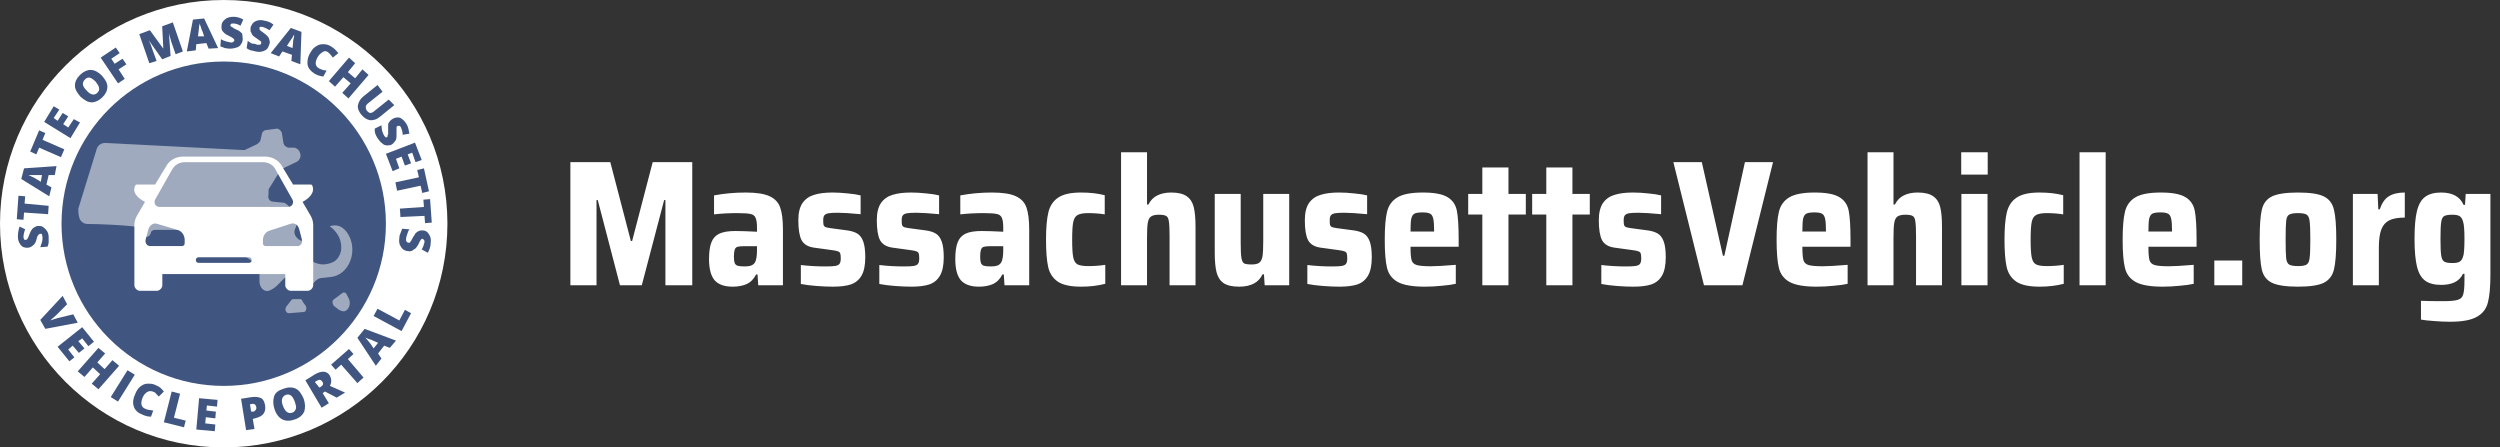 <svg width="447" height="80" viewBox="0 0 447 80" fill="none" xmlns="http://www.w3.org/2000/svg">
<rect x="0" y="0" width="447" height="80" fill="#333333" stroke="none"/>
<g clip-path="url(#clip0_168_4889)">
<path fill-rule="evenodd" clip-rule="evenodd" d="M40 80C17.909 80 0 62.091 0 40C0 17.909 17.909 0 40 0C62.091 0 80 17.909 80 40C80 62.091 62.091 80 40 80Z" fill="white"/>
<path fill-rule="evenodd" clip-rule="evenodd" d="M40 69C23.984 69 11 56.016 11 40C11 23.984 23.984 11 40 11C56.016 11 69 23.984 69 40C69 56.016 56.016 69 40 69Z" fill="#405680"/>
<path d="M17.239 26.82L14 37.316C14 37.736 14 38.366 14.203 38.996C14.405 39.626 15.012 40.045 15.62 40.045C17.644 40.045 22.099 40.255 23.718 40.465C24.123 40.465 24.326 40.885 24.528 41.305V41.515C24.528 41.935 24.933 42.355 25.338 42.355H26.148C26.553 42.355 26.755 42.145 26.958 41.725C26.958 41.305 27.363 41.095 27.768 41.095H41.333C42.143 41.095 42.75 41.935 42.75 42.984V44.034C42.75 44.664 42.953 45.294 43.358 45.504L45.787 47.183C46.192 47.393 46.395 48.023 46.395 48.653V50.332C46.395 51.382 47.205 52.221 48.014 52.011C48.622 51.801 49.229 51.382 49.634 50.962C50.242 50.332 51.254 49.282 52.064 48.653C52.469 48.233 53.076 48.653 53.076 49.282V50.542C53.076 50.962 53.279 51.382 53.683 51.382H55.101C55.303 51.382 55.303 51.382 55.506 51.172L56.316 50.332C56.72 49.912 57.125 49.702 57.53 49.702L59.352 49.492C62.187 49.072 63.807 45.504 62.592 42.565C61.984 41.095 60.77 39.836 58.947 40.465C58.947 40.465 61.377 41.935 60.972 44.874C60.77 45.714 60.365 46.343 59.757 46.763C58.543 47.393 56.518 47.813 54.696 45.714C54.696 45.714 55.506 43.194 53.683 42.984C53.683 42.984 52.064 42.145 52.873 40.675C53.076 40.255 53.076 39.626 52.873 39.206L51.659 36.897C51.456 36.687 51.254 36.477 50.849 36.267L48.824 36.057C48.217 36.057 47.812 35.427 48.014 34.797V34.167C48.014 33.958 48.014 33.748 48.217 33.538L50.039 30.599C50.242 30.389 50.242 30.179 50.444 30.179L53.076 28.919C53.481 28.709 53.886 28.079 53.683 27.45C53.481 26.82 53.279 26.61 52.671 26.4H51.659C51.254 26.4 50.646 25.98 50.646 25.35L50.444 24.091C50.444 23.461 49.837 22.831 49.229 23.041L47.609 23.251C47.205 23.251 46.8 23.671 46.8 24.091L46.597 24.93C46.597 25.35 46.192 25.56 45.99 25.77L43.763 26.82C43.56 26.82 43.56 26.82 43.358 26.82L18.859 25.56C18.049 25.56 17.442 25.98 17.239 26.82Z" fill="#9FAABF"/>
<path d="M51.254 54.741L52.064 53.691C52.266 53.481 52.266 53.481 52.469 53.481H53.684C53.886 53.481 54.089 53.691 54.089 53.901L54.696 54.741C54.898 55.16 54.696 55.79 54.291 55.79L51.659 56C51.052 56 50.849 55.16 51.254 54.741Z" fill="#9FAABF"/>
<path d="M61.175 52.432L59.758 53.481C59.353 53.691 59.353 54.321 59.758 54.741L60.568 55.371C60.972 55.581 61.377 55.79 61.782 55.581C62.592 55.161 62.795 53.901 62.187 53.061L61.985 52.642C61.782 52.222 61.377 52.222 61.175 52.432Z" fill="#9FAABF"/>
<path d="M55.501 38.5L54.102 36.1C55.401 35.4 56.4 34.3 55.8 33.1C55.7 33 55.6 33 55.6 33H52.403L50.405 29.7C49.806 28.6 48.607 28 47.408 28H32.721C31.522 28 30.323 28.6 29.724 29.7L27.726 33H24.429C24.429 33 24.329 33 24.229 33.1C23.529 34.3 24.529 35.4 25.927 36.1L24.529 38.5C24.229 39 24.029 39.6 24.029 40.2V51C24.029 51.5 24.529 52 25.028 52H28.026C28.525 52 29.024 51.5 29.024 51V49H51.005V51C51.005 51.5 51.504 52 52.004 52H55.001C55.501 52 56 51.5 56 51V40.2C56 39.6 55.8 39 55.501 38.5ZM27.726 35.7L30.723 30.4C31.223 29.5 32.022 29 33.021 29H47.008C48.007 29 48.907 29.5 49.306 30.4L52.303 35.7C52.603 36.3 52.203 37 51.504 37H28.525C27.826 37 27.426 36.3 27.726 35.7ZM33.021 43.5C33.021 43.8 32.821 44 32.521 44H26.826C26.327 44 25.927 43.5 26.027 42.9L26.527 41C26.727 40.3 27.426 39.8 28.026 40L31.722 41.1C32.521 41.3 33.021 42.1 33.021 42.9V43.5ZM44.511 47H35.519C35.219 47 35.019 46.8 35.019 46.5C35.019 46.2 35.219 46 35.519 46H44.511C44.81 46 45.01 46.2 45.01 46.5C45.01 46.8 44.81 47 44.511 47ZM53.203 44H47.508C47.208 44 47.008 43.8 47.008 43.5V43C47.008 42.1 47.508 41.4 48.307 41.2L52.004 40C52.703 39.8 53.303 40.2 53.502 41L54.002 42.9C54.102 43.5 53.702 44 53.203 44Z" fill="white"/>
<path d="M13.1 56.2L13.9 57.7L8.1 58.8L7.2 57.2L11.2 52.9L12 54.4L10 56.4C9.5 56.8 9.2 57.1 9 57.3C9.2 57.2 9.4 57.2 9.6 57.1C9.8 57 10.1 57 10.2 56.9L13.1 56.2Z" fill="#405680"/>
<path d="M12.4 64.6L10.3 62L14.7 58.5L16.8 61.1L15.8 61.9L14.7 60.5L14 61L15.1 62.3L14.1 63.1L13 61.8L12.2 62.5L13.3 63.9L12.4 64.6Z" fill="#405680"/>
<path d="M17.6 69.6L16.4 68.6L17.9 66.9L16.6 65.7L15.1 67.4L13.9 66.4L17.6 62.2L18.8 63.2L17.4 64.8L18.7 66L20.1 64.4L21.3 65.4L17.6 69.6Z" fill="#405680"/>
<path d="M19.8 71L22.8 66.2L24.1 67L21.1 71.8L19.8 71Z" fill="#405680"/>
<path d="M27.3 70C27 69.9 26.6 69.9 26.3 70.1C26 70.3 25.7 70.6 25.5 71.1C25.1 72.1 25.2 72.8 26 73.1C26.2 73.2 26.5 73.3 26.7 73.3C26.9 73.3 27.2 73.4 27.4 73.4L27 74.5C26.5 74.5 26 74.4 25.4 74.1C24.6 73.8 24.1 73.3 23.9 72.6C23.7 72 23.8 71.2 24.2 70.4C24.4 69.9 24.7 69.4 25.1 69.1C25.5 68.8 25.9 68.6 26.4 68.6C26.9 68.6 27.4 68.6 27.9 68.9C28.5 69.1 28.9 69.5 29.3 70L28.4 70.9C28.2 70.7 28.1 70.6 27.9 70.4C27.8 70.2 27.6 70.1 27.3 70Z" fill="#405680"/>
<path d="M29.3 75.5L30.7 70L32.2 70.4L31.1 74.7L33.2 75.2L32.9 76.4L29.3 75.5Z" fill="#405680"/>
<path d="M38.4 77.1L35.1 76.8L35.6 71.2L38.9 71.5L38.8 72.7L37 72.5L36.9 73.4L38.6 73.6L38.5 74.8L36.8 74.6L36.7 75.7L38.5 75.9L38.4 77.1Z" fill="#405680"/>
<path d="M47.4 72.5C47.5 73.1 47.4 73.6 47.1 74C46.8 74.4 46.3 74.6 45.6 74.8L45.2 74.9L45.5 76.7L44 76.9L43.1 71.3L45 71C45.7 70.9 46.3 71 46.7 71.2C47.1 71.4 47.3 71.9 47.4 72.5ZM44.9 73.6H45.2C45.4 73.6 45.6 73.5 45.7 73.3C45.8 73.2 45.9 73 45.8 72.7C45.7 72.3 45.5 72.2 45.1 72.2L44.7 72.3L44.9 73.6Z" fill="#405680"/>
<path d="M54.3 71.3C54.6 72.2 54.6 72.9 54.4 73.6C54.1 74.2 53.6 74.7 52.7 75C51.9 75.3 51.1 75.3 50.5 75C49.9 74.7 49.4 74.1 49.1 73.2C48.8 72.3 48.8 71.6 49 70.9C49.2 70.2 49.8 69.8 50.7 69.5C51.5 69.2 52.3 69.2 52.9 69.5C53.5 69.8 53.9 70.4 54.3 71.3ZM50.6 72.6C51 73.6 51.5 74 52.2 73.8C52.6 73.7 52.8 73.4 52.9 73.1C53 72.8 52.9 72.4 52.7 71.8C52.5 71.3 52.3 70.9 52 70.7C51.7 70.5 51.4 70.5 51.1 70.6C50.4 70.9 50.2 71.6 50.6 72.6Z" fill="#405680"/>
<path d="M57.7 70.3L58.8 72.1L57.5 72.9L54.6 68L56.2 67C57.5 66.2 58.5 66.3 59 67.2C59.3 67.8 59.3 68.4 59 69L61.7 70.2L60.2 71.1L58.1 70L57.7 70.3ZM57.1 69.3L57.3 69.2C57.8 68.9 57.9 68.6 57.6 68.2C57.4 67.9 57.1 67.8 56.6 68.1L56.3 68.3L57.1 69.3Z" fill="#405680"/>
<path d="M65 67.5L63.9 68.5L61 65.2L60 66.1L59.2 65.2L62.4 62.4L63.2 63.3L62.2 64.2L65 67.5Z" fill="#405680"/>
<path d="M69.7 62.2L68.7 61.8L67.6 63.2L68.2 64.1L67.2 65.4L63.9 60.4L65.2 58.8L70.8 60.9L69.7 62.2ZM67.6 61.3L66.7 60.9C66.5 60.8 66.3 60.7 65.9 60.6C65.6 60.5 65.4 60.4 65.3 60.3C65.4 60.4 65.5 60.6 65.7 60.8C65.9 61 66.3 61.5 66.8 62.3L67.6 61.3Z" fill="#405680"/>
<path d="M71.8 59.2L66.8 56.5L67.5 55.2L71.4 57.3L72.4 55.4L73.5 56L71.8 59.2Z" fill="#405680"/>
<path d="M6.8 40.4C7.1 40.4 7.5 40.4 7.7 40.6C8 40.8 8.2 41 8.4 41.3C8.6 41.6 8.7 42 8.7 42.4C8.7 42.8 8.7 43.1 8.7 43.3C8.7 43.6 8.6 43.8 8.5 44.1L7.2 44.2C7.3 43.9 7.4 43.6 7.5 43.3C7.6 43 7.6 42.7 7.6 42.4C7.6 42.2 7.5 42 7.5 41.9C7.5 41.8 7.3 41.8 7.2 41.8C7.1 41.8 7.1 41.8 7 41.9C6.9 41.9 6.9 42 6.8 42.1C6.7 42.2 6.6 42.4 6.5 42.9C6.4 43.3 6.2 43.6 6.1 43.7C6 43.8 5.8 44 5.6 44.1C5.4 44.2 5.2 44.3 4.9 44.3C4.4 44.3 4 44.2 3.7 43.8C3.4 43.4 3.2 43 3.2 42.3C3.2 41.7 3.3 41.1 3.5 40.5L4.5 41C4.3 41.5 4.2 42 4.2 42.4C4.2 42.6 4.3 42.7 4.3 42.8C4.4 42.9 4.5 42.9 4.6 42.9C4.7 42.9 4.8 42.8 4.9 42.7C5 42.6 5.1 42.3 5.3 41.8C5.5 41.3 5.7 41 5.9 40.8C6.2 40.6 6.5 40.4 6.8 40.4Z" fill="#405680"/>
<path d="M8.7 36.8L8.6 38.3L4.3 38L4.2 39.3L3 39.2L3.3 35L4.5 35.1L4.4 36.4L8.7 36.8Z" fill="#405680"/>
<path d="M9.8 31.3H8.7L8.3 33L9.2 33.5L8.8 35.1L3.8 32L4.3 30.1L10.1 29.7L9.8 31.3ZM7.5 31.3H6.6C6.4 31.3 6.1 31.3 5.8 31.3C5.5 31.3 5.2 31.3 5.1 31.3C5.2 31.4 5.4 31.4 5.7 31.6C6 31.7 6.5 32 7.3 32.5L7.5 31.3Z" fill="#405680"/>
<path d="M11.5 26.7L10.9 28.1L7 26.4L6.5 27.6L5.4 27.1L7 23.3L8.1 23.8L7.6 25L11.5 26.7Z" fill="#405680"/>
<path d="M14.3 21.9L12.6 24.7L7.9 21.8L9.6 19L10.6 19.6L9.6 21.1L10.3 21.6L11.2 20.2L12.2 20.8L11.3 22.2L12.2 22.8L13.2 21.3L14.3 21.9Z" fill="#405680"/>
<path d="M18.2 13.5C18.8 14.2 19.2 14.8 19.2 15.5C19.2 16.2 18.9 16.8 18.3 17.4C17.7 18 17 18.3 16.4 18.3C15.7 18.3 15.1 17.9 14.4 17.3C13.8 16.6 13.4 16 13.4 15.3C13.4 14.6 13.7 14 14.3 13.4C14.9 12.8 15.6 12.5 16.2 12.5C16.9 12.5 17.6 12.9 18.2 13.5ZM15.5 16.2C16.2 17 16.9 17.1 17.4 16.6C17.7 16.3 17.8 16 17.7 15.7C17.7 15.4 17.4 15 17.1 14.6C16.7 14.2 16.4 14 16.1 13.9C15.8 13.8 15.5 13.9 15.2 14.2C14.6 14.8 14.7 15.4 15.5 16.2Z" fill="#405680"/>
<path d="M22.3 14.1L21.1 14.9L18 10.3L20.7 8.5L21.4 9.5L19.9 10.5L20.5 11.4L21.9 10.5L22.6 11.5L21.2 12.4L22.3 14.1Z" fill="#405680"/>
<path d="M29 10.6L26.6 7.2C26.9 7.8 27.1 8.3 27.2 8.7L28 10.9L26.7 11.3L24.9 6.1L26.8 5.4L29.2 8.7L29 4.7L30.9 4L32.7 9.2L31.4 9.7L30.6 7.4C30.6 7.3 30.5 7.1 30.5 7C30.5 6.9 30.3 6.5 30.2 5.9L30.5 10L29 10.6Z" fill="#405680"/>
<path d="M37.3 8.7L36.9 7.7L35.1 7.9L35 9L33.4 9.2L34.5 3.5L36.5 3.3L39 8.6L37.3 8.7ZM36.5 6.5L36.2 5.6C36.1 5.4 36 5.2 35.9 4.8C35.8 4.5 35.7 4.3 35.7 4.1C35.7 4.2 35.7 4.4 35.6 4.7C35.6 5 35.5 5.6 35.4 6.5H36.5Z" fill="#405680"/>
<path d="M43.4 7C43.4 7.3 43.3 7.6 43.1 7.9C42.9 8.2 42.7 8.4 42.3 8.5C42 8.6 41.6 8.7 41.1 8.7C40.7 8.7 40.4 8.6 40.2 8.6C40 8.5 39.7 8.4 39.4 8.3L39.5 7C39.8 7.2 40.1 7.3 40.4 7.4C40.7 7.5 41 7.5 41.2 7.6C41.4 7.6 41.6 7.6 41.7 7.5C41.8 7.4 41.9 7.3 41.9 7.2C41.9 7.1 41.9 7.1 41.8 7C41.8 6.9 41.7 6.9 41.6 6.8C41.5 6.7 41.3 6.6 40.9 6.4C40.5 6.2 40.3 6.1 40.1 5.9C39.9 5.7 39.8 5.6 39.7 5.4C39.6 5.2 39.6 5 39.6 4.7C39.6 4.2 39.8 3.8 40.2 3.5C40.6 3.1 41.2 3 41.8 3C42.4 3 43 3.2 43.5 3.5L43 4.6C42.5 4.3 42.1 4.2 41.7 4.2C41.5 4.2 41.4 4.2 41.3 4.3C41.2 4.4 41.2 4.4 41.2 4.5C41.2 4.6 41.2 4.7 41.4 4.8C41.6 4.9 41.8 5.1 42.3 5.3C42.8 5.5 43.1 5.8 43.3 6C43.3 6.3 43.4 6.6 43.4 7Z" fill="#405680"/>
<path d="M48.2 7.8C48.1 8.1 48 8.4 47.8 8.7C47.6 8.9 47.3 9.1 46.9 9.2C46.5 9.3 46.2 9.3 45.7 9.2C45.3 9.1 45 9 44.8 9C44.6 8.9 44.3 8.8 44.1 8.6L44.3 7.3C44.6 7.5 44.8 7.7 45.1 7.8C45.5 7.8 45.8 7.9 46 8C46.2 8 46.4 8 46.5 8C46.6 7.9 46.7 7.9 46.7 7.7C46.7 7.6 46.7 7.6 46.7 7.5C46.7 7.4 46.6 7.4 46.5 7.3C46.4 7.2 46.2 7.1 45.8 6.8C45.5 6.6 45.2 6.4 45.1 6.2C45 6 44.9 5.8 44.8 5.6C44.8 5.4 44.8 5.1 44.8 4.9C45 4.4 45.2 4 45.7 3.8C46.1 3.6 46.6 3.5 47.3 3.7C47.9 3.8 48.4 4 48.9 4.4L48.2 5.4C47.7 5.1 47.3 4.9 46.9 4.8C46.7 4.8 46.6 4.8 46.5 4.8C46.4 4.8 46.4 5 46.4 5.1C46.4 5.2 46.4 5.3 46.5 5.4C46.6 5.5 46.9 5.7 47.3 6C47.7 6.3 48 6.6 48.1 6.9C48.2 7.2 48.3 7.5 48.2 7.8Z" fill="#405680"/>
<path d="M52.1 10.9L52.2 9.8L50.5 9.2L49.9 10.1L48.4 9.5L52 5L53.9 5.7L53.7 11.5L52.1 10.9ZM52.3 8.6L52.4 7.7C52.4 7.5 52.4 7.2 52.5 6.9C52.6 6.6 52.6 6.3 52.6 6.2C52.5 6.3 52.4 6.5 52.3 6.7C52.1 7 51.8 7.4 51.3 8.2L52.3 8.6Z" fill="#405680"/>
<path d="M58.6 9.3C58.3 9.1 58 9.1 57.7 9.3C57.4 9.5 57.1 9.7 56.8 10.2C56.3 11.1 56.3 11.8 57 12.2C57.2 12.3 57.4 12.4 57.7 12.5C58 12.6 58.2 12.6 58.4 12.6L57.8 13.7C57.3 13.6 56.8 13.5 56.3 13.2C55.6 12.8 55.1 12.2 55 11.6C54.9 11 55 10.2 55.5 9.4C55.8 8.9 56.1 8.5 56.5 8.3C56.9 8 57.3 7.9 57.8 7.9C58.3 7.9 58.7 8 59.2 8.3C59.7 8.6 60.1 9 60.5 9.5L59.5 10.3C59.4 10.1 59.2 9.9 59.1 9.8C59 9.6 58.8 9.5 58.6 9.3Z" fill="#405680"/>
<path d="M62.3 17.6L61.2 16.6L62.7 14.9L61.4 13.8L59.9 15.5L58.8 14.5L62.4 10.3L63.5 11.3L62.2 12.9L63.5 14L64.8 12.4L65.9 13.4L62.3 17.6Z" fill="#405680"/>
<path d="M70.5 18.8L67.9 20.9C67.3 21.4 66.8 21.5 66.2 21.5C65.6 21.4 65.1 21.1 64.6 20.5C64.1 19.9 63.9 19.3 64 18.8C64.1 18.3 64.4 17.7 64.9 17.3L67.5 15.2L68.4 16.4L65.9 18.4C65.6 18.6 65.4 18.9 65.4 19.1C65.4 19.3 65.4 19.5 65.6 19.8C65.8 20 66 20.2 66.2 20.2C66.4 20.2 66.7 20.1 67 19.8L69.5 17.8L70.5 18.8Z" fill="#405680"/>
<path d="M70.1 25.8C69.8 26 69.5 26 69.2 26C68.9 26 68.6 25.9 68.3 25.6C68 25.4 67.8 25.1 67.5 24.7C67.3 24.4 67.2 24.1 67.1 23.9C67 23.6 67 23.3 67 23L68.2 22.4C68.2 22.7 68.3 23 68.3 23.3C68.4 23.6 68.5 23.9 68.6 24.1C68.7 24.3 68.8 24.4 68.9 24.5C69 24.6 69.1 24.6 69.2 24.5C69.3 24.5 69.3 24.4 69.3 24.3C69.3 24.2 69.3 24.1 69.4 24C69.4 23.9 69.4 23.6 69.4 23.2C69.4 22.8 69.4 22.5 69.4 22.3C69.4 22.1 69.5 21.9 69.7 21.7C69.8 21.5 70 21.4 70.3 21.2C70.7 21 71.2 20.9 71.6 21.1C72 21.3 72.4 21.7 72.7 22.2C73 22.7 73.1 23.3 73.2 23.9L72 24.1C72 23.5 71.8 23.1 71.7 22.8C71.6 22.6 71.5 22.5 71.4 22.5C71.3 22.5 71.2 22.5 71.1 22.5C71 22.6 70.9 22.6 70.9 22.8C70.9 23 70.9 23.3 70.9 23.8C70.9 24.3 70.9 24.7 70.8 25C70.6 25.3 70.4 25.6 70.1 25.8Z" fill="#405680"/>
<path d="M70.2 30.6L69 27.5L74.2 25.5L75.4 28.6L74.3 29L73.7 27.3L72.9 27.6L73.5 29.2L72.4 29.6L71.8 28L70.8 28.4L71.4 30.1L70.2 30.6Z" fill="#405680"/>
<path d="M71 34.1L70.7 32.6L74.9 31.7L74.6 30.4L75.8 30.1L76.7 34.2L75.5 34.5L75.2 33.2L71 34.1Z" fill="#405680"/>
<path d="M71.6 38.8L71.5 37.3L75.8 37L75.7 35.7L76.9 35.6L77.2 39.8L76 39.9L75.9 38.6L71.6 38.8Z" fill="#405680"/>
<path d="M73 44.9C72.7 44.9 72.4 44.8 72.1 44.6C71.8 44.4 71.7 44.1 71.5 43.8C71.4 43.5 71.3 43.1 71.4 42.6C71.4 42.2 71.5 41.9 71.6 41.7C71.7 41.5 71.8 41.2 71.9 40.9L73.2 41C73 41.3 72.9 41.6 72.8 41.9C72.7 42.2 72.6 42.5 72.6 42.7C72.6 42.9 72.6 43.1 72.7 43.2C72.8 43.3 72.9 43.4 73 43.4C73.1 43.4 73.1 43.4 73.2 43.4C73.3 43.4 73.3 43.3 73.4 43.2C73.5 43.1 73.6 42.9 73.8 42.5C74 42.2 74.2 41.9 74.3 41.7C74.5 41.5 74.7 41.4 74.9 41.3C75.1 41.2 75.3 41.2 75.6 41.2C76.1 41.2 76.5 41.5 76.7 41.9C77 42.3 77.1 42.8 77 43.5C77 44.1 76.8 44.6 76.5 45.2L75.4 44.6C75.7 44.1 75.8 43.7 75.9 43.3C75.9 43.1 75.9 43 75.8 42.9C75.7 42.8 75.7 42.8 75.6 42.7C75.5 42.7 75.4 42.7 75.3 42.8C75.2 42.9 75 43.2 74.8 43.7C74.5 44.2 74.3 44.5 74 44.6C73.7 44.9 73.3 45 73 44.9Z" fill="#405680"/>
</g>
<path d="M118.976 51V35.768H118.752L114.752 51H110.848L106.88 35.768H106.656V51H101.984V28.984H109.12L112.8 43.096H113.024L116.704 28.984H123.776V51H118.976ZM130.998 51.256C129.526 51.256 128.449 50.872 127.766 50.104C127.105 49.315 126.774 48.056 126.774 46.328C126.774 45.069 126.913 44.077 127.19 43.352C127.467 42.627 127.937 42.104 128.598 41.784C129.281 41.464 130.241 41.304 131.478 41.304C132.395 41.304 133.686 41.347 135.35 41.432V40.76C135.35 39.885 135.265 39.277 135.094 38.936C134.945 38.573 134.646 38.349 134.198 38.264C133.75 38.157 132.971 38.104 131.862 38.104C130.347 38.104 128.95 38.179 127.67 38.328V34.936C129.483 34.595 131.371 34.424 133.334 34.424C135.254 34.424 136.683 34.648 137.622 35.096C138.582 35.544 139.211 36.227 139.51 37.144C139.83 38.04 139.99 39.352 139.99 41.08V51H135.574L135.446 49.08H135.19C134.763 49.912 134.187 50.488 133.462 50.808C132.758 51.107 131.937 51.256 130.998 51.256ZM133.142 47.64C133.633 47.64 134.017 47.587 134.294 47.48C134.593 47.373 134.827 47.181 134.998 46.904C135.233 46.477 135.35 45.752 135.35 44.728V44.024H132.886C132.395 44.024 132.033 44.067 131.798 44.152C131.585 44.237 131.435 44.419 131.35 44.696C131.265 44.952 131.222 45.357 131.222 45.912C131.222 46.403 131.265 46.765 131.35 47C131.435 47.235 131.606 47.405 131.862 47.512C132.139 47.597 132.566 47.64 133.142 47.64ZM148.919 51.256C148.001 51.256 147.009 51.213 145.943 51.128C144.876 51.043 143.959 50.925 143.191 50.776V47.384C144.599 47.555 146.071 47.64 147.607 47.64C148.439 47.64 149.036 47.608 149.399 47.544C149.783 47.459 150.028 47.32 150.135 47.128C150.263 46.936 150.327 46.627 150.327 46.2C150.327 45.773 150.295 45.475 150.231 45.304C150.167 45.133 150.039 45.016 149.847 44.952C149.655 44.867 149.313 44.792 148.823 44.728L145.559 44.28C144.471 44.131 143.724 43.683 143.319 42.936C142.935 42.189 142.743 41.005 142.743 39.384C142.743 38.061 142.988 37.037 143.479 36.312C143.991 35.587 144.684 35.096 145.559 34.84C146.433 34.563 147.532 34.424 148.855 34.424C149.708 34.424 150.615 34.477 151.575 34.584C152.535 34.669 153.303 34.787 153.879 34.936V38.296C152.087 38.125 150.721 38.04 149.783 38.04C149.036 38.04 148.481 38.072 148.119 38.136C147.777 38.2 147.532 38.328 147.383 38.52C147.255 38.691 147.191 38.979 147.191 39.384C147.191 39.789 147.212 40.077 147.255 40.248C147.319 40.397 147.425 40.515 147.575 40.6C147.745 40.664 148.044 40.728 148.471 40.792L151.575 41.208C152.279 41.315 152.844 41.496 153.271 41.752C153.719 42.008 154.071 42.467 154.327 43.128C154.583 43.789 154.711 44.749 154.711 46.008C154.711 47.459 154.476 48.568 154.007 49.336C153.559 50.083 152.919 50.595 152.087 50.872C151.276 51.128 150.22 51.256 148.919 51.256ZM162.95 51.256C162.033 51.256 161.041 51.213 159.974 51.128C158.907 51.043 157.99 50.925 157.222 50.776V47.384C158.63 47.555 160.102 47.64 161.638 47.64C162.47 47.64 163.067 47.608 163.43 47.544C163.814 47.459 164.059 47.32 164.166 47.128C164.294 46.936 164.358 46.627 164.358 46.2C164.358 45.773 164.326 45.475 164.262 45.304C164.198 45.133 164.07 45.016 163.878 44.952C163.686 44.867 163.345 44.792 162.854 44.728L159.59 44.28C158.502 44.131 157.755 43.683 157.35 42.936C156.966 42.189 156.774 41.005 156.774 39.384C156.774 38.061 157.019 37.037 157.51 36.312C158.022 35.587 158.715 35.096 159.59 34.84C160.465 34.563 161.563 34.424 162.886 34.424C163.739 34.424 164.646 34.477 165.606 34.584C166.566 34.669 167.334 34.787 167.91 34.936V38.296C166.118 38.125 164.753 38.04 163.814 38.04C163.067 38.04 162.513 38.072 162.15 38.136C161.809 38.2 161.563 38.328 161.414 38.52C161.286 38.691 161.222 38.979 161.222 39.384C161.222 39.789 161.243 40.077 161.286 40.248C161.35 40.397 161.457 40.515 161.606 40.6C161.777 40.664 162.075 40.728 162.502 40.792L165.606 41.208C166.31 41.315 166.875 41.496 167.302 41.752C167.75 42.008 168.102 42.467 168.358 43.128C168.614 43.789 168.742 44.749 168.742 46.008C168.742 47.459 168.507 48.568 168.038 49.336C167.59 50.083 166.95 50.595 166.118 50.872C165.307 51.128 164.251 51.256 162.95 51.256ZM175.029 51.256C173.557 51.256 172.48 50.872 171.797 50.104C171.136 49.315 170.805 48.056 170.805 46.328C170.805 45.069 170.944 44.077 171.221 43.352C171.499 42.627 171.968 42.104 172.629 41.784C173.312 41.464 174.272 41.304 175.509 41.304C176.427 41.304 177.717 41.347 179.381 41.432V40.76C179.381 39.885 179.296 39.277 179.125 38.936C178.976 38.573 178.677 38.349 178.229 38.264C177.781 38.157 177.003 38.104 175.893 38.104C174.379 38.104 172.981 38.179 171.701 38.328V34.936C173.515 34.595 175.403 34.424 177.365 34.424C179.285 34.424 180.715 34.648 181.653 35.096C182.613 35.544 183.243 36.227 183.541 37.144C183.861 38.04 184.021 39.352 184.021 41.08V51H179.605L179.477 49.08H179.221C178.795 49.912 178.219 50.488 177.493 50.808C176.789 51.107 175.968 51.256 175.029 51.256ZM177.173 47.64C177.664 47.64 178.048 47.587 178.325 47.48C178.624 47.373 178.859 47.181 179.029 46.904C179.264 46.477 179.381 45.752 179.381 44.728V44.024H176.917C176.427 44.024 176.064 44.067 175.829 44.152C175.616 44.237 175.467 44.419 175.381 44.696C175.296 44.952 175.253 45.357 175.253 45.912C175.253 46.403 175.296 46.765 175.381 47C175.467 47.235 175.637 47.405 175.893 47.512C176.171 47.597 176.597 47.64 177.173 47.64ZM197.622 50.744C196.299 51.085 194.859 51.256 193.302 51.256C191.425 51.256 190.038 50.957 189.142 50.36C188.246 49.741 187.67 48.867 187.414 47.736C187.158 46.584 187.03 44.952 187.03 42.84C187.03 40.749 187.169 39.128 187.446 37.976C187.723 36.824 188.299 35.949 189.174 35.352C190.07 34.733 191.435 34.424 193.27 34.424C194.87 34.424 196.289 34.584 197.526 34.904V38.328C196.566 38.179 195.585 38.104 194.582 38.104C193.686 38.104 193.046 38.221 192.662 38.456C192.278 38.669 192.022 39.085 191.894 39.704C191.766 40.323 191.702 41.368 191.702 42.84C191.702 44.333 191.766 45.389 191.894 46.008C192.022 46.627 192.267 47.043 192.63 47.256C193.014 47.469 193.665 47.576 194.582 47.576C195.691 47.576 196.705 47.501 197.622 47.352V50.744ZM209.119 42.264C209.119 40.963 209.076 40.067 208.991 39.576C208.927 39.064 208.767 38.744 208.511 38.616C208.276 38.467 207.839 38.392 207.199 38.392C206.537 38.392 206.057 38.509 205.759 38.744C205.481 38.957 205.3 39.341 205.215 39.896C205.129 40.429 205.087 41.315 205.087 42.552V51H200.447V27.224H205.087V36.568H205.343C205.727 35.8 206.26 35.256 206.943 34.936C207.625 34.595 208.447 34.424 209.407 34.424C210.644 34.424 211.572 34.648 212.191 35.096C212.809 35.523 213.225 36.163 213.439 37.016C213.652 37.869 213.759 39.032 213.759 40.504V51H209.119V42.264ZM225.996 49.048H225.74C225.057 50.52 223.66 51.256 221.548 51.256C220.332 51.256 219.404 51.043 218.764 50.616C218.145 50.168 217.729 49.517 217.516 48.664C217.303 47.811 217.196 46.637 217.196 45.144V34.68H221.836V43.416C221.836 44.696 221.879 45.592 221.964 46.104C222.049 46.616 222.209 46.947 222.444 47.096C222.7 47.224 223.148 47.288 223.788 47.288C224.428 47.288 224.887 47.181 225.164 46.968C225.463 46.733 225.655 46.339 225.74 45.784C225.825 45.229 225.868 44.344 225.868 43.128V34.68H230.508V51H226.124L225.996 49.048ZM239.481 51.256C238.564 51.256 237.572 51.213 236.505 51.128C235.439 51.043 234.521 50.925 233.753 50.776V47.384C235.161 47.555 236.633 47.64 238.169 47.64C239.001 47.64 239.599 47.608 239.961 47.544C240.345 47.459 240.591 47.32 240.697 47.128C240.825 46.936 240.889 46.627 240.889 46.2C240.889 45.773 240.857 45.475 240.793 45.304C240.729 45.133 240.601 45.016 240.409 44.952C240.217 44.867 239.876 44.792 239.385 44.728L236.121 44.28C235.033 44.131 234.287 43.683 233.881 42.936C233.497 42.189 233.305 41.005 233.305 39.384C233.305 38.061 233.551 37.037 234.041 36.312C234.553 35.587 235.247 35.096 236.121 34.84C236.996 34.563 238.095 34.424 239.417 34.424C240.271 34.424 241.177 34.477 242.137 34.584C243.097 34.669 243.865 34.787 244.441 34.936V38.296C242.649 38.125 241.284 38.04 240.345 38.04C239.599 38.04 239.044 38.072 238.681 38.136C238.34 38.2 238.095 38.328 237.945 38.52C237.817 38.691 237.753 38.979 237.753 39.384C237.753 39.789 237.775 40.077 237.817 40.248C237.881 40.397 237.988 40.515 238.137 40.6C238.308 40.664 238.607 40.728 239.033 40.792L242.137 41.208C242.841 41.315 243.407 41.496 243.833 41.752C244.281 42.008 244.633 42.467 244.889 43.128C245.145 43.789 245.273 44.749 245.273 46.008C245.273 47.459 245.039 48.568 244.569 49.336C244.121 50.083 243.481 50.595 242.649 50.872C241.839 51.128 240.783 51.256 239.481 51.256ZM260.809 44.12H252.201C252.201 45.272 252.265 46.072 252.393 46.52C252.521 46.947 252.819 47.235 253.289 47.384C253.779 47.533 254.633 47.608 255.849 47.608C256.766 47.608 258.249 47.523 260.297 47.352V50.744C259.657 50.893 258.814 51.011 257.769 51.096C256.745 51.203 255.742 51.256 254.76 51.256C252.563 51.256 250.953 50.979 249.929 50.424C248.926 49.869 248.286 49.037 248.009 47.928C247.731 46.819 247.593 45.133 247.593 42.872C247.593 40.653 247.731 38.979 248.009 37.848C248.286 36.717 248.905 35.864 249.865 35.288C250.825 34.712 252.339 34.424 254.409 34.424C256.457 34.424 257.929 34.701 258.825 35.256C259.721 35.789 260.275 36.6 260.489 37.688C260.702 38.776 260.809 40.504 260.809 42.872V44.12ZM254.345 37.976C253.683 37.976 253.203 38.051 252.905 38.2C252.627 38.349 252.435 38.659 252.329 39.128C252.243 39.576 252.201 40.333 252.201 41.4H256.425C256.425 40.312 256.371 39.544 256.265 39.096C256.158 38.627 255.966 38.328 255.689 38.2C255.411 38.051 254.963 37.976 254.345 37.976ZM265.041 51V38.36H262.513V34.68H265.041V29.944H269.713V34.68H272.817V38.36H269.713V51H265.041ZM276.478 51V38.36H273.95V34.68H276.478V29.944H281.15V34.68H284.254V38.36H281.15V51H276.478ZM292.044 51.256C291.126 51.256 290.134 51.213 289.068 51.128C288.001 51.043 287.084 50.925 286.316 50.776V47.384C287.724 47.555 289.196 47.64 290.732 47.64C291.564 47.64 292.161 47.608 292.524 47.544C292.908 47.459 293.153 47.32 293.26 47.128C293.388 46.936 293.452 46.627 293.452 46.2C293.452 45.773 293.42 45.475 293.356 45.304C293.292 45.133 293.164 45.016 292.972 44.952C292.78 44.867 292.438 44.792 291.948 44.728L288.684 44.28C287.596 44.131 286.849 43.683 286.444 42.936C286.06 42.189 285.868 41.005 285.868 39.384C285.868 38.061 286.113 37.037 286.604 36.312C287.116 35.587 287.809 35.096 288.684 34.84C289.558 34.563 290.657 34.424 291.98 34.424C292.833 34.424 293.74 34.477 294.7 34.584C295.66 34.669 296.428 34.787 297.004 34.936V38.296C295.212 38.125 293.846 38.04 292.908 38.04C292.161 38.04 291.606 38.072 291.244 38.136C290.902 38.2 290.657 38.328 290.508 38.52C290.38 38.691 290.316 38.979 290.316 39.384C290.316 39.789 290.337 40.077 290.38 40.248C290.444 40.397 290.55 40.515 290.7 40.6C290.87 40.664 291.169 40.728 291.596 40.792L294.7 41.208C295.404 41.315 295.969 41.496 296.396 41.752C296.844 42.008 297.196 42.467 297.452 43.128C297.708 43.789 297.836 44.749 297.836 46.008C297.836 47.459 297.601 48.568 297.132 49.336C296.684 50.083 296.044 50.595 295.212 50.872C294.401 51.128 293.345 51.256 292.044 51.256ZM304.667 51L299.195 28.984H304.283L308.059 45.72H308.315L311.995 28.984H317.019L311.547 51H304.667ZM330.871 44.12H322.263C322.263 45.272 322.327 46.072 322.455 46.52C322.583 46.947 322.882 47.235 323.351 47.384C323.842 47.533 324.695 47.608 325.911 47.608C326.828 47.608 328.311 47.523 330.359 47.352V50.744C329.719 50.893 328.876 51.011 327.831 51.096C326.807 51.203 325.804 51.256 324.823 51.256C322.626 51.256 321.015 50.979 319.991 50.424C318.988 49.869 318.348 49.037 318.071 47.928C317.794 46.819 317.655 45.133 317.655 42.872C317.655 40.653 317.794 38.979 318.071 37.848C318.348 36.717 318.967 35.864 319.927 35.288C320.887 34.712 322.402 34.424 324.471 34.424C326.519 34.424 327.991 34.701 328.887 35.256C329.783 35.789 330.338 36.6 330.551 37.688C330.764 38.776 330.871 40.504 330.871 42.872V44.12ZM324.407 37.976C323.746 37.976 323.266 38.051 322.967 38.2C322.69 38.349 322.498 38.659 322.391 39.128C322.306 39.576 322.263 40.333 322.263 41.4H326.487C326.487 40.312 326.434 39.544 326.327 39.096C326.22 38.627 326.028 38.328 325.751 38.2C325.474 38.051 325.026 37.976 324.407 37.976ZM342.588 42.264C342.588 40.963 342.545 40.067 342.46 39.576C342.396 39.064 342.236 38.744 341.98 38.616C341.745 38.467 341.308 38.392 340.668 38.392C340.006 38.392 339.526 38.509 339.228 38.744C338.95 38.957 338.769 39.341 338.684 39.896C338.598 40.429 338.556 41.315 338.556 42.552V51H333.916V27.224H338.556V36.568H338.812C339.196 35.8 339.729 35.256 340.411 34.936C341.094 34.595 341.916 34.424 342.876 34.424C344.113 34.424 345.041 34.648 345.66 35.096C346.278 35.523 346.694 36.163 346.908 37.016C347.121 37.869 347.228 39.032 347.228 40.504V51H342.588V42.264ZM350.665 31.224V27.224H355.401V31.224H350.665ZM350.697 51V34.68H355.369V51H350.697ZM368.997 50.744C367.674 51.085 366.234 51.256 364.677 51.256C362.8 51.256 361.413 50.957 360.517 50.36C359.621 49.741 359.045 48.867 358.789 47.736C358.533 46.584 358.405 44.952 358.405 42.84C358.405 40.749 358.544 39.128 358.821 37.976C359.098 36.824 359.674 35.949 360.549 35.352C361.445 34.733 362.81 34.424 364.645 34.424C366.245 34.424 367.664 34.584 368.901 34.904V38.328C367.941 38.179 366.96 38.104 365.957 38.104C365.061 38.104 364.421 38.221 364.037 38.456C363.653 38.669 363.397 39.085 363.269 39.704C363.141 40.323 363.077 41.368 363.077 42.84C363.077 44.333 363.141 45.389 363.269 46.008C363.397 46.627 363.642 47.043 364.005 47.256C364.389 47.469 365.04 47.576 365.957 47.576C367.066 47.576 368.08 47.501 368.997 47.352V50.744ZM371.822 51V27.224H376.494V51H371.822ZM392.746 44.12H384.138C384.138 45.272 384.202 46.072 384.33 46.52C384.458 46.947 384.757 47.235 385.226 47.384C385.717 47.533 386.57 47.608 387.786 47.608C388.703 47.608 390.186 47.523 392.234 47.352V50.744C391.594 50.893 390.751 51.011 389.706 51.096C388.682 51.203 387.679 51.256 386.698 51.256C384.501 51.256 382.89 50.979 381.866 50.424C380.863 49.869 380.223 49.037 379.946 47.928C379.669 46.819 379.53 45.133 379.53 42.872C379.53 40.653 379.669 38.979 379.946 37.848C380.223 36.717 380.842 35.864 381.802 35.288C382.762 34.712 384.277 34.424 386.346 34.424C388.394 34.424 389.866 34.701 390.762 35.256C391.658 35.789 392.213 36.6 392.426 37.688C392.639 38.776 392.746 40.504 392.746 42.872V44.12ZM386.282 37.976C385.621 37.976 385.141 38.051 384.842 38.2C384.565 38.349 384.373 38.659 384.266 39.128C384.181 39.576 384.138 40.333 384.138 41.4H388.362C388.362 40.312 388.309 39.544 388.202 39.096C388.095 38.627 387.903 38.328 387.626 38.2C387.349 38.051 386.901 37.976 386.282 37.976ZM395.919 51V46.584H400.911V51H395.919ZM410.878 51.256C408.723 51.256 407.166 51.021 406.206 50.552C405.267 50.083 404.67 49.304 404.414 48.216C404.158 47.107 404.03 45.315 404.03 42.84C404.03 40.365 404.158 38.584 404.414 37.496C404.67 36.387 405.267 35.597 406.206 35.128C407.166 34.659 408.723 34.424 410.878 34.424C413.033 34.424 414.579 34.659 415.518 35.128C416.457 35.597 417.054 36.387 417.31 37.496C417.587 38.584 417.726 40.365 417.726 42.84C417.726 45.293 417.587 47.075 417.31 48.184C417.054 49.272 416.457 50.061 415.518 50.552C414.579 51.021 413.033 51.256 410.878 51.256ZM410.878 47.576C411.646 47.576 412.169 47.48 412.446 47.288C412.723 47.096 412.894 46.712 412.958 46.136C413.043 45.56 413.086 44.461 413.086 42.84C413.086 41.219 413.043 40.12 412.958 39.544C412.894 38.947 412.723 38.563 412.446 38.392C412.169 38.2 411.646 38.104 410.878 38.104C410.11 38.104 409.577 38.2 409.278 38.392C409.001 38.563 408.83 38.936 408.766 39.512C408.702 40.088 408.67 41.197 408.67 42.84C408.67 44.483 408.702 45.592 408.766 46.168C408.83 46.723 409.001 47.096 409.278 47.288C409.577 47.48 410.11 47.576 410.878 47.576ZM420.697 34.68H425.113L425.241 37.432H425.497C425.881 36.301 426.425 35.523 427.129 35.096C427.833 34.648 428.782 34.424 429.977 34.424V38.904C428.803 38.904 427.886 39.064 427.225 39.384C426.563 39.704 426.083 40.248 425.785 41.016C425.486 41.784 425.337 42.861 425.337 44.248V51H420.697V34.68ZM438.054 57.528C437.136 57.528 436.187 57.485 435.206 57.4C434.246 57.336 433.467 57.251 432.87 57.144V53.784C433.808 53.827 435.152 53.848 436.902 53.848C438.139 53.848 439.003 53.763 439.494 53.592C439.984 53.443 440.294 53.123 440.422 52.632C440.571 52.163 440.646 51.32 440.646 50.104V48.952H440.39C440.027 49.677 439.515 50.189 438.854 50.488C438.214 50.787 437.424 50.936 436.486 50.936C435.27 50.936 434.32 50.691 433.638 50.2C432.955 49.709 432.464 48.877 432.166 47.704C431.867 46.509 431.718 44.845 431.718 42.712C431.718 40.536 431.867 38.851 432.166 37.656C432.486 36.461 432.987 35.629 433.67 35.16C434.352 34.669 435.291 34.424 436.486 34.424C438.512 34.424 439.846 35.16 440.486 36.632H440.742L440.87 34.68H445.286V49.08C445.286 51.277 445.136 52.941 444.838 54.072C444.56 55.203 443.91 56.056 442.886 56.632C441.862 57.229 440.251 57.528 438.054 57.528ZM438.502 47.032C439.056 47.032 439.472 46.957 439.75 46.808C440.027 46.659 440.23 46.381 440.358 45.976C440.486 45.656 440.56 45.251 440.582 44.76C440.624 44.269 440.646 43.587 440.646 42.712C440.646 41.901 440.624 41.261 440.582 40.792C440.56 40.301 440.496 39.907 440.39 39.608C440.262 39.139 440.059 38.819 439.782 38.648C439.504 38.477 439.078 38.392 438.502 38.392C437.776 38.392 437.275 38.477 436.998 38.648C436.742 38.797 436.571 39.149 436.486 39.704C436.4 40.259 436.358 41.261 436.358 42.712C436.358 44.141 436.4 45.133 436.486 45.688C436.571 46.243 436.752 46.605 437.03 46.776C437.307 46.947 437.798 47.032 438.502 47.032Z" fill="white"/>
<defs>
<clipPath id="clip0_168_4889">
<rect width="80" height="80" fill="white"/>
</clipPath>
</defs>
</svg>
